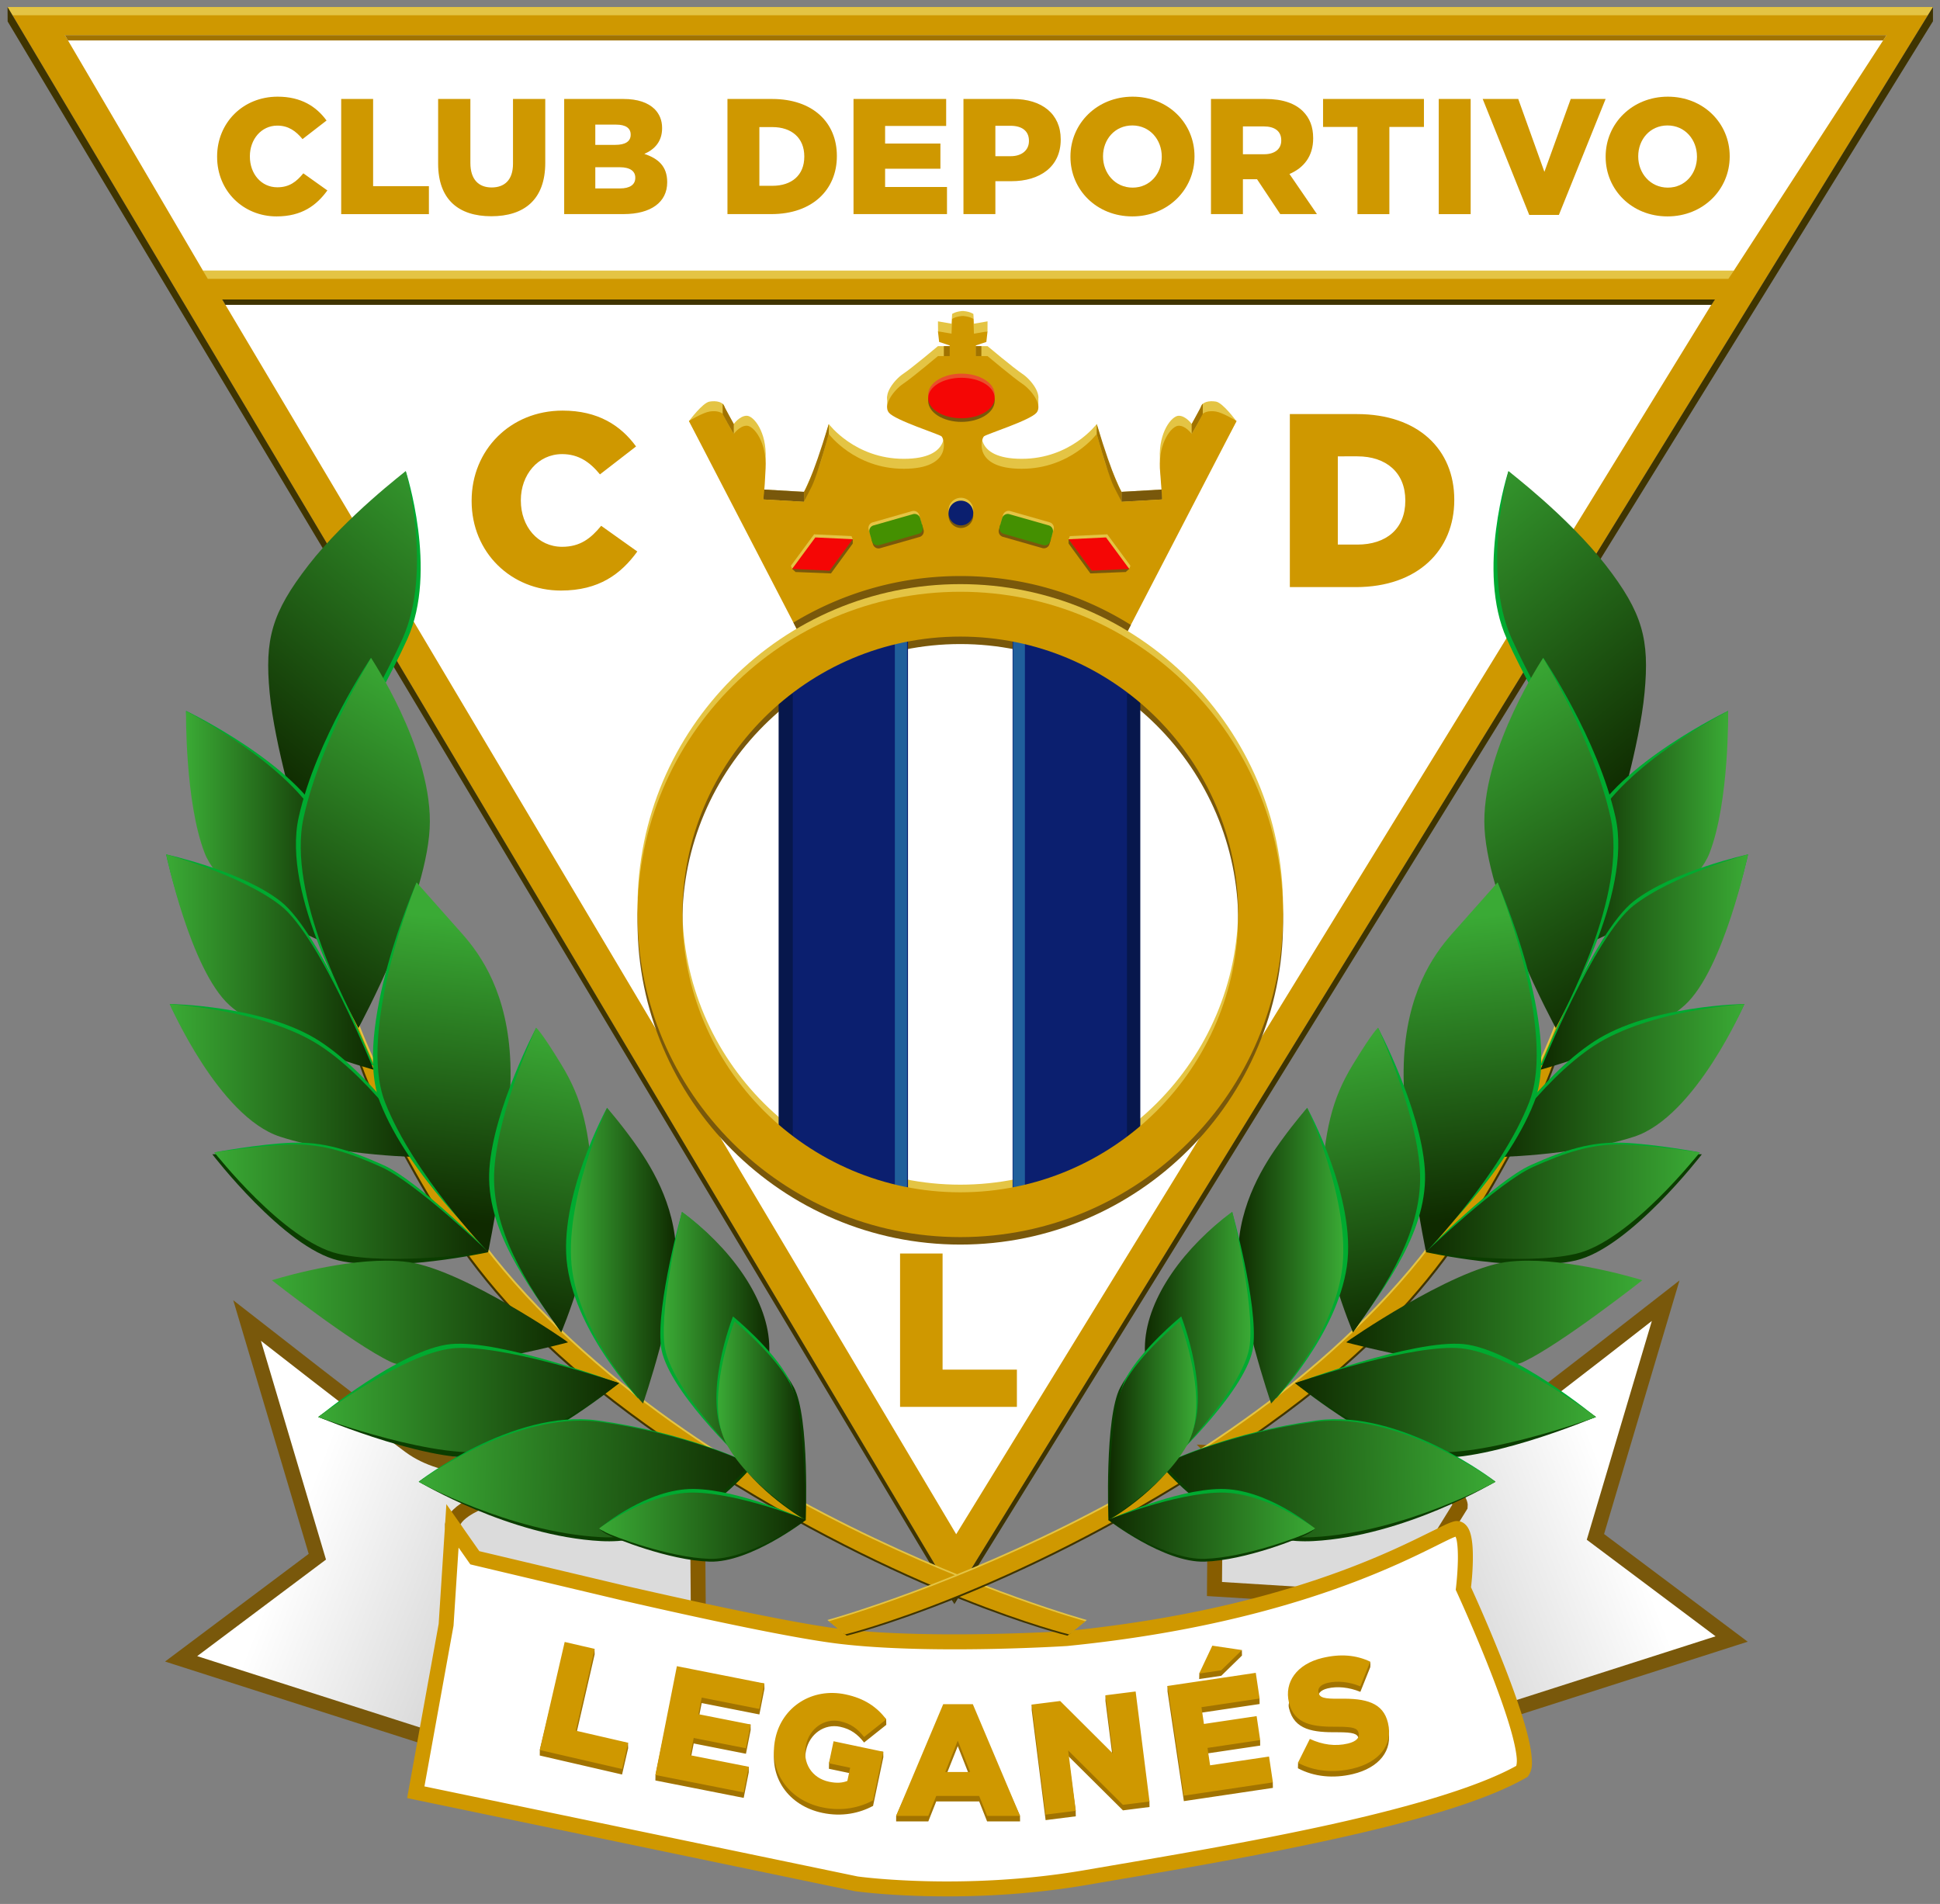 <svg xmlns="http://www.w3.org/2000/svg" xmlns:xlink="http://www.w3.org/1999/xlink" width="256.731" height="252" xmlns:v="https://vecta.io/nano"><rect width="100%" height="100%" fill="#808080" stroke="none"/><style><![CDATA[.B{fill:#00aa30}.C{fill:#cf9800}.D{fill:#79580b}.E{fill:#e4c444}.F{fill:#a17300}.G{fill:#0b3d00}.H{fill:#f50605}.I{stroke-width:4.349}.J{stroke-miterlimit:10}]]></style><defs><linearGradient id="A" x1="0" y1="0" x2="1" y2="0" gradientTransform="matrix(52.154,-20.278,-20.282,-52.144,84.118,108.956)" spreadMethod="pad" xlink:href="#W"><stop offset="0" stop-color="#fff"/><stop offset="1" stop-color="#dadada"/></linearGradient><linearGradient id="B" x1="0" y1="0" x2="1" y2="0" gradientTransform="matrix(-72.358,-86.229,-86.245,72.344,142.541,416.821)" spreadMethod="pad" xlink:href="#W"><stop offset="0" stop-color="#3aaa35"/><stop offset="1" stop-color="#0f2a00"/></linearGradient><linearGradient id="C" x1="51.901" y1="310.529" x2="96.548" y2="310.529" spreadMethod="pad" xlink:href="#W"><stop offset="0" stop-color="#3aaa35"/><stop offset="1" stop-color="#0f2a00"/></linearGradient><linearGradient id="D" x1="46.144" y1="271.793" x2="106.488" y2="271.793" spreadMethod="pad" xlink:href="#W"><stop offset="0" stop-color="#3aaa35"/><stop offset="1" stop-color="#0f2a00"/></linearGradient><linearGradient id="E" x1="47.188" y1="237.289" x2="121.056" y2="237.289" spreadMethod="pad" xlink:href="#W"><stop offset="0" stop-color="#3aaa35"/><stop offset="1" stop-color="#0f2a00"/></linearGradient><linearGradient id="F" x1="76.878" y1="169.511" x2="163.004" y2="169.511" spreadMethod="pad" xlink:href="#W"><stop offset="0" stop-color="#3aaa35"/><stop offset="1" stop-color="#0f2a00"/></linearGradient><linearGradient id="G" x1="90.34" y1="144.362" x2="177.876" y2="144.362" spreadMethod="pad" xlink:href="#W"><stop offset="0" stop-color="#3aaa35"/><stop offset="1" stop-color="#0f2a00"/></linearGradient><linearGradient id="H" x1="0" y1="0" x2="1" y2="0" gradientTransform="matrix(97.76,-2.457,-2.457,-97.741,119.64,122.711)" spreadMethod="pad" xlink:href="#W"><stop offset="0" stop-color="#3aaa35"/><stop offset="1" stop-color="#0f2a00"/></linearGradient><linearGradient id="I" x1="0" y1="0" x2="1" y2="0" gradientTransform="matrix(-52.342,-87.71,-87.727,52.331,128.94,348.4)" spreadMethod="pad" xlink:href="#W"><stop offset="0" stop-color="#3aaa35"/><stop offset="1" stop-color="#0f2a00"/></linearGradient><linearGradient id="J" x1="0" y1="0" x2="1" y2="0" gradientTransform="matrix(-9.448,-87.196,-87.212,9.446,131.734,284.565)" spreadMethod="pad" xlink:href="#W"><stop offset="0" stop-color="#3aaa35"/><stop offset="1" stop-color="#0f2a00"/></linearGradient><linearGradient id="K" x1="0" y1="0" x2="1" y2="0" gradientTransform="matrix(-15.666,-88.279,-88.297,15.662,164.18,251.633)" spreadMethod="pad" xlink:href="#W"><stop offset="0" stop-color="#3aaa35"/><stop offset="1" stop-color="#0f2a00"/></linearGradient><linearGradient id="L" x1="163.845" y1="186.359" x2="194.449" y2="186.359" spreadMethod="pad" xlink:href="#W"><stop offset="0" stop-color="#3aaa35"/><stop offset="1" stop-color="#0f2a00"/></linearGradient><linearGradient id="M" x1="190.862" y1="163.047" x2="221.564" y2="163.047" spreadMethod="pad" xlink:href="#W"><stop offset="0" stop-color="#3aaa35"/><stop offset="1" stop-color="#0f2a00"/></linearGradient><linearGradient id="N" x1="206.612" y1="138.524" x2="232.02" y2="138.524" spreadMethod="pad" xlink:href="#W"><stop offset="0" stop-color="#3aaa35"/><stop offset="1" stop-color="#0f2a00"/></linearGradient><linearGradient id="O" x1="171.985" y1="107.825" x2="232.129" y2="107.825" spreadMethod="pad" xlink:href="#W"><stop offset="0" stop-color="#3aaa35"/><stop offset="1" stop-color="#0f2a00"/></linearGradient><linearGradient id="P" x1="60.181" y1="202.091" x2="139.747" y2="202.091" spreadMethod="pad" xlink:href="#W"><stop offset="0" stop-color="#3aaa35"/><stop offset="1" stop-color="#0f2a00"/></linearGradient><path id="Q" d="M335.697 506.016v.096c0 4.882-3.446 9.043-8.567 9.043s-8.516-4.115-8.516-8.946v-.096c0-4.836 3.492-9.043 8.613-9.043 5.07 0 8.471 4.115 8.471 8.946m-26.56 0v.096c0 9.616 7.75 17.415 18.089 17.415s17.992-7.703 17.992-17.319v-.096c0-9.616-7.75-17.415-18.089-17.415s-17.992 7.703-17.992 17.319"/><path id="R" d="M267.763 435.021c0 3.366 4.332 6.097 9.669 6.097 5.343 0 9.669-2.73 9.669-6.097s-4.326-6.097-9.669-6.097c-5.337 0-9.669 2.73-9.669 6.097"/><path id="S" d="M277.102 368.692c-44.575 0-80.843-36.256-80.843-80.828 0-44.566 36.268-80.828 80.843-80.828s80.843 36.261 80.843 80.828c0 44.572-36.268 80.828-80.843 80.828m0-174.688c-51.763 0-93.879 42.108-93.879 93.861 0 51.758 42.116 93.866 93.879 93.866 51.768 0 93.879-42.108 93.879-93.866 0-51.753-42.111-93.861-93.879-93.861"/><path id="T" d="M273.684 401.665c0 1.981 1.607 3.593 3.594 3.593a3.6 3.6 0 0 0 3.594-3.593 3.6 3.6 0 0 0-3.594-3.593c-1.987 0-3.594 1.612-3.594 3.593"/><path id="U" d="M252.155 397.904l11.457 3.27a1.7 1.7 0 0 0 2.101-1.169l.704-2.458a1.7 1.7 0 0 0-1.17-2.1l-11.457-3.27a1.7 1.7 0 0 0-2.101 1.169l-.704 2.458a1.7 1.7 0 0 0 1.17 2.1"/><path id="V" d="M302.586 397.942l-11.457 3.27a1.7 1.7 0 0 1-2.101-1.169l-.704-2.458a1.7 1.7 0 0 1 1.17-2.1l11.457-3.27a1.7 1.7 0 0 1 2.101 1.169l.704 2.458a1.7 1.7 0 0 1-1.17 2.1"/><linearGradient id="W" gradientUnits="userSpaceOnUse"/></defs><g transform="matrix(.455 0 0 -.455 1 251)"><use xlink:href="#X" transform="matrix(-1 0 0 1 551.928 5.77)"/><g id="X"><path d="M90.096 98.81L50.484 69.105 121.976 46.2l20.735 78.915s-15.165-1.862-25.685 5.881h0c-10.526 7.731-47.357 36.511-47.357 36.511h0z" fill="url(#A)"/><path d="M142.713 125.112s-15.165-1.856-25.691 5.881c-10.521 7.737-47.351 36.511-47.351 36.511l20.428-68.697-39.618-29.705 71.498-22.899z" fill="none" stroke="#79580b" class="I J"/><path d="M200.59 123.255l.307-39.611-54.471-3.4-17.021 27.537s-.619 5.262 15.784 9.593 55.402 5.881 55.402 5.881" fill="#dbdbdb"/><path d="M200.59 123.255l.307-39.611-54.471-3.4-17.021 27.537s-.619 5.262 15.784 9.593 55.402 5.881 55.402 5.881z" fill="none" stroke="#875d00" class="I J"/></g><path d="M276.809.023c-18.011-.242-30.219 1.471-30.219 1.471l-.072.01-130.305 27.098 9.174 50.666 2.246 34.834 3.553-5.07 6.025-8.604 42.549-10.096c23.307-5.333 49.993-11.056 62.865-12.57 25.91-3.052 65.139-.595 65.186-.592 38.615 3.851 65.917 11.947 84.021 18.988 9.057 3.522 15.806 6.779 20.561 9.135l5.717 2.799c.734.335 1.364.602 1.963.797s1.127.407 2.068.25c1.269-.212 2.173-1.135 2.664-1.988s.744-1.755.936-2.727c.383-1.943.461-4.199.434-6.422-.05-4.11-.472-7.497-.541-8.076a464.6 464.6 0 0 0 10.027-23.732c2.431-6.273 4.733-12.757 6.176-18.182.721-2.712 1.232-5.154 1.424-7.254s.241-3.894-.863-5.551l-.283-.426-.441-.254c-12.906-7.421-35.67-13.523-59.871-18.713s-49.753-9.363-67.687-12.453C300.511 1.017 287.615.168 276.809.023z" class="C"/><path d="M266.961 4.428c12.105-.304 28.651.157 46.414 3.219 17.97 3.097 43.459 7.262 67.514 12.42 23.66 5.074 45.901 11.216 57.908 17.902.047.213.266.917.131 2.395-.154 1.693-.611 3.959-1.295 6.531-1.368 5.144-3.628 11.534-6.027 17.727-4.8 12.386-10.15 23.996-10.15 23.996l-.258.561.074.615s.502 4.13.553 8.262c.025 2.066-.076 4.139-.35 5.529-.103.525-.225.8-.332 1.057a15.84 15.84 0 0 1-1.227-.504c-1.318-.602-3.195-1.552-5.592-2.74-4.794-2.376-11.696-5.705-20.916-9.291-18.441-7.172-46.175-15.379-85.217-19.268l-.039-.004-.039-.002s-39.302-2.533-65.996.611c-13.432 1.58-39.979 7.308-63.328 12.65l-43.404 10.297-.793.195-3.416 4.877-1.467-22.725-8.461-46.742L247.254 5.795c.089-.012 7.673-1.065 19.707-1.367z" fill="#fff"/><path d="M162.041 72.411l8.67-.443.045-1.567-5.49-23.796 15.188-1.936.04-1.578-1.766-7.635-23.937 5.523.017 1.646 7.233 29.785zm32.631-7.043l25.436-3.463.023-1.567-1.465-7.413-16.777 3.315-.954-4.836 15.176-1.43.017-1.572-1.368-6.914-15.193 2.997-.994-5.018 16.999-1.799.006-1.555-1.476-7.459-25.68 5.069.023 1.606 6.228 30.04zm28.614-21.137l.017.091c1.942 9.196 10.685 14.889 20.422 12.835 5.144-1.084 9.169-2.481 11.821-5.654.023-.641.023-.84.028-1.601l-6.455-5.137c-1.857 2.367-3.838 3.917-6.995 4.581-4.553.959-8.874-2.083-9.89-6.908l-.017-.091c-1.084-5.137 1.703-9.542 6.711-10.598 2.163-.46 3.883-.352 5.326.238l.812 3.837-6.177 1.3.04 1.623 1.312 4.78 14.455-1.459.017-1.595-2.986-14.157c-3.929-2.089-8.976-3.241-14.745-2.021-9.834 2.072-15.71 10.377-13.694 19.936m56.678-9.646l-3.594 9.122-3.645-9.122zm-7.835 19.72h8.619l13.717-30.857.017-1.629h-9.589l-2.299 5.807h-12.491l-2.305-5.807h-9.357l.006 1.629 13.683 30.857zm25.741-.113l-.006 1.595 8.284-.551 15.307-15.253-2.14 16.916.034 1.595 12.758-30.874.028-1.618-7.727-.976-15.931 15.826 2.18-15.94.034-1.618-8.778-1.107-4.042 32.004zm61.13 17.468l.023-1.606-6.018-5.881-6.427-.954.051 1.652 12.371 6.789zm-21.626-12.051l-.011 1.601 26.764-3.633.028-1.618-16.914-2.52.727-4.876 16.334-3.054.023-1.641-15.318-2.276.755-5.063 18.225-3.332.034-1.635-25.895-3.854-4.752 31.902zm37.927-22.341l.045 1.652c3.724-1.714 10.861 3.077 14.495 3.945 2.373.568 3.441 1.669 3.117 3.014l-.023.091c-.318 1.345-1.51 1.771-6.058 1.777-7.046-.068-12.65.585-14.177 6.999l-.023.085c-1.385 5.83 15.931 12.466 23.624 13.368.125-.817.063-.755.04-1.521l-2.884-7.181c-3.361 1.379-6.745 1.663-9.527 1.005-2.106-.505-2.935-1.601-2.657-2.77l.023-.085c.341-1.436 1.567-1.805 6.194-1.748 7.551.142 12.587-1.124 13.984-6.993l.023-.091c1.527-6.409-2.629-11.427-10.254-13.243-5.558-1.323-11.219-.823-15.943 1.697" class="F"/><path d="M162.041 74.011l8.715-2.009-5.49-23.796 15.227-3.514-1.766-7.635-23.937 5.523zm32.631-7.044l25.458-5.029-1.465-7.413-16.777 3.315-.954-4.836L216.128 50l-1.368-6.914-15.193 2.997-.994-5.018 17.004-3.355-1.476-7.459-25.68 5.069zm28.614-21.135l.017.091c1.942 9.196 10.685 14.889 20.422 12.835 5.547-1.169 9.118-3.667 11.849-7.255l-6.455-5.137c-1.857 2.367-3.838 3.917-6.995 4.581-4.553.959-8.874-2.083-9.89-6.908l-.017-.091c-1.084-5.137 1.703-9.542 6.711-10.598 2.163-.46 3.883-.352 5.326.238l.812 3.837-6.177 1.3 1.351 6.403 14.472-3.054-2.986-14.157c-3.929-2.089-8.976-3.241-14.745-2.021-9.834 2.072-15.71 10.377-13.694 19.936m56.679-9.648l-3.594 9.122-3.645-9.122zm-7.835 19.72h8.619l13.734-32.487h-9.589l-2.299 5.807h-12.491l-2.305-5.807h-9.357zm25.741-.112l8.278 1.044 15.307-15.253-2.14 16.916 8.783 1.107 4.037-32.004-7.727-.976-15.931 15.826 2.214-17.557-8.778-1.107zm52.53 17.141l8.624-1.277-6.018-5.881-6.433-.959zm-13.024-11.722l25.663 3.82 1.118-7.476-16.914-2.52.721-4.876 15.324 2.282 1.033-6.971-15.318-2.282.755-5.058 17.141 2.549 1.124-7.516-25.895-3.86zm37.925-22.343l3.463 6.937c3.724-1.72 7.443-2.208 11.077-1.34 2.373.568 3.441 1.669 3.117 3.014l-.023.091c-.318 1.345-1.51 1.771-6.058 1.777-7.046-.068-12.65.59-14.177 6.999l-.023.085c-1.385 5.83 2.226 11.143 9.76 12.937 5.337 1.272 9.845.829 13.904-1.09l-2.884-7.181c-3.361 1.379-6.745 1.663-9.527 1.005-2.106-.505-2.935-1.601-2.657-2.77l.023-.085c.341-1.436 1.567-1.805 6.194-1.748 7.551.142 12.587-1.124 13.984-6.993l.023-.091c1.527-6.409-2.629-11.427-10.254-13.243-5.558-1.323-11.219-.823-15.943 1.697" class="C"/><path d="M549.847 545.86H9.755L276.959 94.687z" fill="#fff"/><path d="M56.875 472.865L16.66 541.449h529.855l-44.473-68.583zM275.91 105.352L62.552 464.351h433.819zM.002 549.6L275.286 87.137 559.999 549.6z" class="C"/><path d="M.025 549.598l1.431-2.395h557.033l1.51 2.395zm56.772-76.646l1.436-2.413H500.5l1.618 2.395-445.321.017z" class="E"/><path d="M16.663 541.449l.903-1.567h527.947l1.005 1.567z" class="F"/><g fill="#3f3400"><path d="M62.435 464.524l.903-1.567H495.59l.999 1.567zM275.286 87.139l.091-2.129L560 545.47v4.127L275.286 87.139z"/><path d="M275.374 85.011L.023 545.419 0 549.597 275.317 87.105"/></g><g class="C"><path d="M60.948 506.016v.096c0 9.764 7.466 17.415 17.612 17.415 6.841 0 11.247-2.872 14.217-6.937l-6.989-5.41c-1.913 2.344-4.116 3.928-7.324 3.928-4.69 0-7.988-4.019-7.988-8.901v-.096c0-5.024 3.299-8.946 7.988-8.946 3.497 0 5.553 1.623 7.563 4.064l6.989-4.978c-3.162-4.354-7.421-7.555-14.79-7.555-9.572 0-17.277 7.317-17.277 17.319m36.089 16.844h9.283v-25.363h16.227v-8.134h-25.51zm28.195-18.805v18.806h9.379v-18.613c0-4.836 2.441-7.13 6.177-7.13 3.776 0 6.217 2.197 6.217 6.891v18.852h9.385v-18.568c0-10.763-6.177-15.548-15.699-15.548-9.476 0-15.46 4.831-15.46 15.31m52.795-1.052h-7.08v-6.17h7.176c2.873 0 4.451 1.096 4.451 3.06v.096c0 1.816-1.436 3.014-4.548 3.014m3.208 9.519c0 1.868-1.488 2.872-4.213 2.872h-6.075v-5.887h5.837c2.822 0 4.451.959 4.451 2.923v.091zm-19.338 10.337h17.186c4.207 0 7.176-1.05 9.141-2.963 1.34-1.391 2.152-3.162 2.152-5.455v-.096c0-3.877-2.203-6.176-5.167-7.465 4.065-1.34 6.648-3.639 6.648-8.185v-.096c0-5.739-4.69-9.23-12.684-9.23h-17.277zm56.77-8.181v-17.081h3.781c5.598 0 9.283 3.06 9.283 8.469v.096c0 5.359-3.685 8.515-9.283 8.515h-3.781zm-9.283 8.18h12.968c11.917 0 18.855-6.886 18.855-16.553v-.096c0-9.667-7.035-16.842-19.048-16.842h-12.775zm36.664.002h26.946v-7.845h-17.759v-5.12h16.085v-7.323h-16.085v-5.313h17.998v-7.896h-27.184zm45.711-16.651c3.253 0 5.314 1.771 5.314 4.405v.091c0 2.872-2.061 4.354-5.36 4.354h-4.406v-8.85h4.451zm-13.734 16.649h14.404c8.426 0 13.882-4.354 13.882-11.722v-.096c0-7.941-6.081-12.102-14.359-12.102h-4.644v-9.571h-9.283z"/><use xlink:href="#Q"/><path d="M365.472 506.782c3.111 0 4.979 1.533 4.979 3.974v.091c0 2.679-1.964 4.025-5.03 4.025h-6.12v-8.089h6.172zm-15.46 16.076h15.84c5.121 0 8.664-1.34 10.912-3.588 1.964-1.964 2.969-4.496 2.969-7.8v-.096c0-5.166-2.731-8.566-6.893-10.337l7.994-11.671H370.16l-6.751 10.144H359.3v-10.144h-9.289zm42.601-8.133h-10.004v8.134h29.342v-8.134h-10.055v-25.363h-9.283zm23.644 8.135h9.283v-33.497h-9.283zm12.784-.001h10.339l7.608-21.196 7.659 21.196h10.146l-13.592-33.735h-8.619z"/><use xlink:href="#Q" x="155.662"/><path d="M134.974 405.889v.142c0 14.668 11.219 26.174 26.463 26.174 10.288 0 16.902-4.314 21.359-10.428l-10.498-8.123c-2.879 3.525-6.183 5.898-11.003 5.898-7.046 0-12.008-6.045-12.008-13.374v-.148c0-7.55 4.962-13.442 12.008-13.442 5.252 0 8.34 2.441 11.361 6.108l10.504-7.476c-4.752-6.545-11.151-11.359-22.222-11.359-14.387 0-25.964 11.001-25.964 26.027m251.927 13.014v-25.669h5.683c8.414 0 13.95 4.604 13.95 12.727v.142c0 8.055-5.536 12.8-13.95 12.8zm-13.95 12.295h19.485c17.907 0 28.337-10.354 28.337-24.88v-.142c0-14.526-10.572-25.311-28.621-25.311H372.95zM259.583 187.008h12.366v-33.781h21.615v-10.836h-33.98z"/></g><g class="E"><path d="M255.841 436.405v-3.247l2.197-.045-2.197 3.292zm43.964 0v-3.247l-2.197-.045 2.197 3.292z"/><path d="M357.414 429.109s-3.901 5.381-5.961 5.722-3.946-.17-4.292-1.374c-.341-1.198-2.748-5.149-2.748-5.149s-1.715 2.401-3.776 2.401c-2.055 0-5.837-4.802-5.49-12.352.341-7.555.687-9.099.687-9.099l-11.843-.687s-3.952 8.242-5.15 12.528l-2.061 7.209s-7.551-10.127-21.802-10.127c-14.245 0-11.843 8.753-10.98 9.44.857.687 13.388 4.638 15.273 6.869 1.891 2.231-1.544 6.693-4.116 8.407-2.578 1.714-10.129 8.066-10.129 8.066h-3.435v3.088l3.418 1.203.017 2.918-3.946-.687-.176 2.838s-.96.681-2.742.829v.028c-.125 0-.233-.011-.346-.011s-.221.011-.341.011v-.028c-1.788-.148-2.748-.829-2.748-.829l-.17-2.838-3.952.687.028-2.94 3.407-1.181v-3.088h-3.435s-7.551-6.352-10.123-8.066c-2.578-1.714-6.013-6.176-4.122-8.407s14.421-6.182 15.278-6.869 3.259-9.44-10.986-9.44-21.802 10.127-21.802 10.127l-2.055-7.209c-1.204-4.286-5.15-12.528-5.15-12.528l-11.849.687s.346 1.544.687 9.099c.346 7.55-3.429 12.352-5.49 12.352s-3.776-2.401-3.776-2.401-2.402 3.951-2.748 5.149c-.341 1.203-2.231 1.714-4.292 1.374s-5.973-5.665-5.973-5.665l31.721-58.349 47.89 4.093 47.89-4.093 31.709 58.292z"/></g><path d="M323.989 408.573v-2.901l11.843.687v2.901zm-104.192.687v-2.901l11.843-.687v2.901z" class="D"/><path d="M357.46 429.186s-3.946 2.401-6.007 2.747c-2.061.341-3.946-.17-4.292-1.374-.341-1.203-2.748-5.149-2.748-5.149s-1.715 2.401-3.776 2.401-5.837-4.802-5.49-12.358l.687-9.094-11.843-.687s-3.952 8.237-5.15 12.528l-2.061 7.209s-7.551-10.127-21.802-10.127c-14.245 0-11.843 8.753-10.986 9.44.863.687 13.393 4.632 15.278 6.863 1.891 2.231-1.544 6.693-4.122 8.413-2.572 1.714-10.123 8.066-10.123 8.066h-3.435v3.088l3.089 1.027.346 3.088-3.952-.687-.17 4.291s-.96.681-2.748.829v.028c-.119 0-.227-.011-.341-.011s-.221.011-.341.011v-.028c-1.788-.148-2.748-.829-2.748-.829l-.17-4.291-3.952.687.346-3.088 3.089-1.027v-3.088h-3.435s-7.551-6.352-10.129-8.066c-2.572-1.72-6.007-6.182-4.116-8.413 1.885-2.231 14.415-6.176 15.278-6.863.857-.687 3.259-9.44-10.986-9.44-14.251 0-21.802 10.127-21.802 10.127l-2.061-7.209c-1.198-4.291-5.15-12.528-5.15-12.528l-11.843.687s.346 1.544.687 9.094c.346 7.555-3.429 12.358-5.49 12.358s-3.776-2.401-3.776-2.401-2.407 3.945-2.748 5.149c-.346 1.203-2.231 1.714-4.292 1.374-2.061-.346-6.007-2.747-6.007-2.747l31.755-61.266 47.89 4.087 47.89-4.087z" class="C"/><g class="D"><path d="M229.925 367.919l47.89 4.087 47.89-4.087 1.005 1.936A93.3 93.3 0 0 1 277.1 384.08c-17.748 0-34.361-4.95-48.532-13.544z"/><use xlink:href="#R"/></g><use xlink:href="#S" class="E"/><use xlink:href="#S" y="-4.396" class="D"/><path d="M261.89 197.817l-36.944 13.902V359.67l36.944 12.681zm67.366 16.552l-36.944-16.553v174.535l36.944-12.414z" fill="#0b1f6f"/><path d="M329.458 214.105h-3.883v135.753h3.883zm-101.078 0h-4.116v135.753h4.116z" fill="#07174c"/><path d="M261.611 199.897h-3.543v166.037h3.543zm34.281 0h-3.429v166.071h3.429z" fill="#205f9b"/><use xlink:href="#S" y="-2.223" class="C"/><path d="M207.987 434.173v-2.912l.908-1.743c.494-.993 2.322-4.11 2.322-4.11v2.901l-2.527 4.666s-.471 1.147-.704 1.198m139.642 0v-2.912l-.908-1.743c-.494-.993-2.322-4.11-2.322-4.11v2.901l2.527 4.666s.471 1.147.704 1.198" class="F"/><use xlink:href="#R" y="1.841" fill="#e94f2b"/><path d="M238.85 428.309v-2.901s-2.958-10.939-4.894-15.156l-2.316-4.575v2.895s2.265 3.343 7.211 19.737m77.938 0v-2.901s2.958-10.939 4.894-15.156l2.316-4.575v2.895s-2.265 3.343-7.211 19.737" class="F"/><path d="M267.763 435.868c0 3.253 4.332 5.887 9.669 5.887 5.343 0 9.669-2.634 9.669-5.887s-4.326-5.892-9.669-5.892c-5.337 0-9.669 2.64-9.669 5.892" class="H"/><g class="D"><use xlink:href="#T"/><use xlink:href="#U"/><path d="M229.186 385.254l5.751 8.799 10.884-.522-6.336-8.685z"/><use xlink:href="#V"/></g><g class="E"><use xlink:href="#T" y="1.59"/><use xlink:href="#U" x="-0.538" y="1.796"/><path d="M227.835 387.069l6.745 9.151 10.884-.522-6.745-9.151z"/><use xlink:href="#V" x="0.494" y="1.776"/><path d="M227.835 387.069l.358-.908.835.812-.159.363zm17.63 8.631l.358-.908-1.016-.216-.386.454z"/></g><path d="M229.209 385.254l-1.016.908 17.629 8.634v-1.266z" class="D"/><use xlink:href="#T" y="0.748" fill="#0b1f6f"/><use xlink:href="#U" x="-0.287" y="0.906" fill="#449001"/><path d="M228.193 386.163l6.745 9.15 10.884-.522-6.745-9.151z" class="H"/><path d="M325.237 385.254l-5.751 8.799-10.884-.522 6.336-8.685z" class="D"/><g class="E"><path d="M326.589 387.069l-6.745 9.151-10.884-.522 6.745-9.151z"/><path d="M326.589 387.069l-.358-.908-.835.812.159.363zm-17.63 8.631l-.358-.908 1.016-.216.386.454z"/></g><path d="M325.214 385.254l1.016.908-17.629 8.634v-1.266z" class="D"/><path d="M326.231 386.163l-6.745 9.15-10.884-.522 6.745-9.151z" class="H"/><use xlink:href="#V" x="0.239" y="0.868" fill="#449001"/><path d="M283.231 448.061h-1.641v2.901h1.641zm-9.192 2.901h-1.72v-2.901h1.72z" class="F"/><g id="Y"><path d="M308.281 75.83l4.707 3.849s-123.26 33.809-180.61 116.816c-57.349 83.013-38.091 122.811-38.091 122.811s-5.133-55.198 13.7-90.29c18.827-35.086 33.339-64.008 92.868-102.693C260.777 87.381 308.281 75.83 308.281 75.83" fill="#3f3400"/><path d="M309.186 76.554l4.707 3.849s-123.26 33.809-180.61 116.816C75.934 280.232 95.193 320.03 95.193 320.03s-5.133-55.198 13.7-90.29c18.827-35.086 33.339-64.008 92.868-102.693 59.921-38.941 107.426-50.492 107.426-50.492" class="E"/><path d="M308.778 76.2l4.707 3.849s-123.26 33.809-180.61 116.816C75.526 279.878 94.79 319.676 94.79 319.676s-5.138-55.198 13.694-90.29c18.827-35.086 33.339-64.008 92.868-102.693C261.273 87.751 308.778 76.2 308.778 76.2" class="C"/><path d="M86.127 311.76s-7 22.933-8.448 38.384c-1.453 15.451.483 23.177 11.344 37.175 10.867 14.004 26.804 27.281 26.804 27.281s9.413-28.973.483-48.767c-8.937-19.794-30.182-54.074-30.182-54.074" class="B"/><path d="M87.576 387.317c-10.867-13.998-12.797-21.724-11.349-37.175h0c1.448-15.451 8.448-38.384 8.448-38.384h0s21.246 34.28 30.188 54.08h0c8.931 19.794.931 48.727.931 48.727h0s-17.351-13.243-28.218-27.247" fill="url(#B)"/><path d="M96.309 276.612s-31.942 12.284-37.733 27.202c-5.791 14.912-6.671 41.058-6.671 41.058s31.942-15.264 40.72-33.162c8.772-17.904 3.685-35.098 3.685-35.098" class="B"/><path d="M57.342 303.458c5.797-14.912 37.739-27.202 37.739-27.202h0s5.087 17.2-3.685 35.098h0C82.619 329.258 51.909 344.8 51.909 344.8h0s-.358-26.424 5.433-41.342" fill="url(#C)"/><path d="M106.488 241.691s-15.619 38.782-27.031 47.728c-11.406 8.952-33.344 13.692-33.344 13.692s7.017-32.288 18.429-42.642c11.406-10.354 41.946-18.778 41.946-18.778" class="B"/><path d="M46.141 303.118s6.995-33.525 18.401-43.879h0c11.406-10.354 41.946-18.772 41.946-18.772h0s-15.619 38.776-27.031 47.728h0c-11.401 8.946-33.316 14.923-33.316 14.923z" fill="url(#D)"/><path d="M121.056 216.247s-14.041 21.934-30.188 32.464-43.7 10.882-43.7 10.882 14.217-31.59 32.118-37.38 41.77-5.966 41.77-5.966" class="B"/><path d="M47.185 259.556s14.194-32.782 32.101-38.572h0c17.896-5.79 41.764-5.966 41.764-5.966h0s-14.035 21.934-30.182 32.458h0c-16.147 10.53-43.683 12.08-43.683 12.08z" fill="url(#E)"/><path d="M139.84 187.395s-20.979 18.307-31.159 22.865c-10.18 4.564-17.725 6.846-26.855 6.494l-22.267-.886s20.865-27.19 36.66-30.874 43.621 2.401 43.621 2.401" class="G"/><path d="M139.592 187.89s-20.11 20.288-30.29 24.846c-10.18 4.564-17.725 6.846-26.855 6.494-9.124-.352-22.29-2.804-22.29-2.804s20.888-25.272 36.683-28.956 42.752.42 42.752.42" class="B"/><path d="M76.879 179.234s23.454-18.454 34.474-23.705h0c11.026-5.256 51.649 5.637 51.649 5.637h0c-.255.38-30.369 21.02-46.267 23.325h0c-2.101.301-4.349.437-6.66.437h0c-15.153 0-33.197-5.694-33.197-5.694" fill="url(#F)"/><path d="M177.709 149.287s-21.234-14.509-36.49-18.222c-15.25-3.718-50.843 8.373-50.843 8.373s24.056 19.817 38.539 21.224 48.793-11.376 48.793-11.376" class="B"/><path d="M177.848 149.287s-21.376-17.404-36.626-21.122-50.848 11.308-50.848 11.308 24.062 16.882 38.545 18.29c14.484 1.413 48.929-8.475 48.929-8.475" class="G"/><path d="M129.556 159.429c-14.484-1.408-39.215-19.993-39.215-19.993h0s36.274-13.323 51.518-9.61h0c15.256 3.724 36.013 19.482 36.013 19.482h0s-30.046 10.246-45.631 10.246h0c-.948 0-1.845-.045-2.685-.125" fill="url(#G)"/><path d="M213.273 127.073s-16.942 7.987-41.691 11.381-52.007-17.813-52.007-17.813 25.481-14.288 52.171-15.718c26.69-1.425 45.08 23.069 45.08 23.069z" class="B"/><path d="M214.116 125.506s-16.942 7.987-41.691 11.381-52.762-16.274-52.762-16.274 26.236-15.826 52.926-17.257c26.69-1.425 45.08 23.069 45.08 23.069z" class="G"/><path d="M119.586 120.579s26.23-14.645 52.915-16.076h0c26.69-1.425 45.08 23.069 45.08 23.069h0l-3.548-.92s-16.948 7.987-41.691 11.381h0c-1.868.255-3.747.369-5.632.369h0c-23.176.006-47.124-17.824-47.124-17.824" fill="url(#H)"/><path d="M232.198 109.489s-16.181-12.494-28.025-12.114-27.951 6.88-30.068 8.083c-1.238.698-2.095 1.521-2.095 1.521s14.319 10.195 27.548 10.07c13.234-.125 32.64-7.561 32.64-7.561" class="G"/><path d="M231.534 109.801s-15.625-9.491-27.468-9.111-29.33 5.205-31.363 5.898c-.738.255.176 1.016.176 1.016s13.365 11.041 26.599 10.916 32.056-8.719 32.056-8.719M102.047 252.797s19.332 37.959 19.332 59.927-15.699 47.558-15.699 47.558-15.931-23.654-21.001-46.349c-5.076-22.689 15.193-56.788 17.368-61.136" class="B"/><path d="M86.128 313.937c-5.07-22.695 13.745-56.981 15.92-61.329h0s20.78 38.146 20.78 60.114h0c0 21.968-17.095 47.507-17.095 47.507h0s-14.535-23.603-19.605-46.292" fill="url(#I)"/><path d="M139.134 188.994s6.399 33.054 5.672 53.331-8.448 31.385-14.007 37.658c-5.553 6.278-11.849 14.946-11.849 14.946s-18.816-42.948-10.606-63.951 30.79-41.983 30.79-41.983" class="B"/><path d="M109.798 230.981c8.21-21.003 29.978-43.556 29.978-43.556h0s7.205 34.621 6.478 54.897h0c-.721 20.276-8.448 31.385-14.001 37.658h0l-13.28 14.969h0s-17.39-42.971-9.175-63.968" fill="url(#J)"/><path d="M161.029 164.176s9.181 24.767 7.915 41.79c-1.266 17.018-3.077 25.709-9.237 35.847-6.155 10.138-5.973 10.842-5.973 10.842s-12.315-23.336-13.586-40.899c-1.266-17.563 11.287-34.184 20.882-47.58" class="B"/><path d="M141.598 211.76c-1.266-17.569 9.834-34.303 19.434-47.7h0s10.628 24.88 9.362 41.904h0c-1.266 17.018-3.083 25.709-9.237 35.847h0c-6.155 10.138-7.426 10.865-7.426 10.865h0s-10.861-23.359-12.133-40.916" fill="url(#K)"/><path d="M183.384 144.826s9.805 28.638 9.612 43.442c-.193 14.799-7.88 26.521-12.303 32.674-4.423 6.148-6.342 8.458-6.342 8.458s-14.421-26.333-11.537-46.133 20.57-38.441 20.57-38.441" class="B"/><path d="M164.263 181.823c2.884-19.805 20.57-38.447 20.57-38.447h0s9.805 28.644 9.612 43.442h0c-.187 14.799-7.88 26.526-12.303 32.674h0c-4.423 6.153-7.79 9.849-7.79 9.849h0s-12.973-27.724-10.089-47.518" fill="url(#L)"/><path d="M196.153 199.106s-7.528-26.765-6.126-39.02c1.402-12.25 23.534-33.105 23.534-33.105s7.631 19.805 6.932 33.457c-.704 13.652-10.685 28.689-24.34 38.668" class="B"/><path d="M191.055 160.422c1.408-12.256 22.415-33.435 22.415-33.435h0s8.749 20.129 8.051 33.786h0c-.698 13.646-11.724 28.354-25.384 38.328h0s-6.478-26.424-5.081-38.68" fill="url(#M)"/><path d="M232.154 109.402s1.175 29.989-3.446 38.663c-4.627 8.668-16.187 18.108-16.187 18.108s-9.254-23.506-2.123-36.029 21.756-20.742 21.756-20.742" class="G"/><path d="M230.638 111.872s1.158 30.057-3.469 38.731c-4.627 8.668-16.187 18.108-16.187 18.108s-9.254-23.506-2.123-36.029 21.779-20.81 21.779-20.81" class="B"/><path d="M209.309 131.228c7.137-12.522 22.71-21.44 22.71-21.44h0s.221 30.693-4.4 39.361h0c-4.627 8.674-16.187 18.114-16.187 18.114h0s-9.249-23.506-2.123-36.034" fill="url(#N)"/><path d="M199.231 117.468c-13.166 0-27.247-10.467-27.247-10.467h0s-.023 0 2.027-1.124h0c1.879-1.033 18.27-7.311 30.12-7.686h0c11.849-.38 28.002 11.393 28.002 11.393h0s-19.429 7.76-32.663 7.885h0-.238" fill="url(#O)"/><path d="M81.75 218.703c-9.13-.346-21.569-2.282-21.569-2.282h0s20.161-25.794 35.956-29.478h0c15.801-3.684 43.61.573 43.61.573h0s-20.967 20.135-31.147 24.698h0c-9.499 4.257-16.703 6.522-25.038 6.522h0c-.596 0-1.198-.011-1.811-.034" fill="url(#P)"/></g><use xlink:href="#Y" transform="matrix(-1 0 0 1 552.343 0)"/></g></svg>